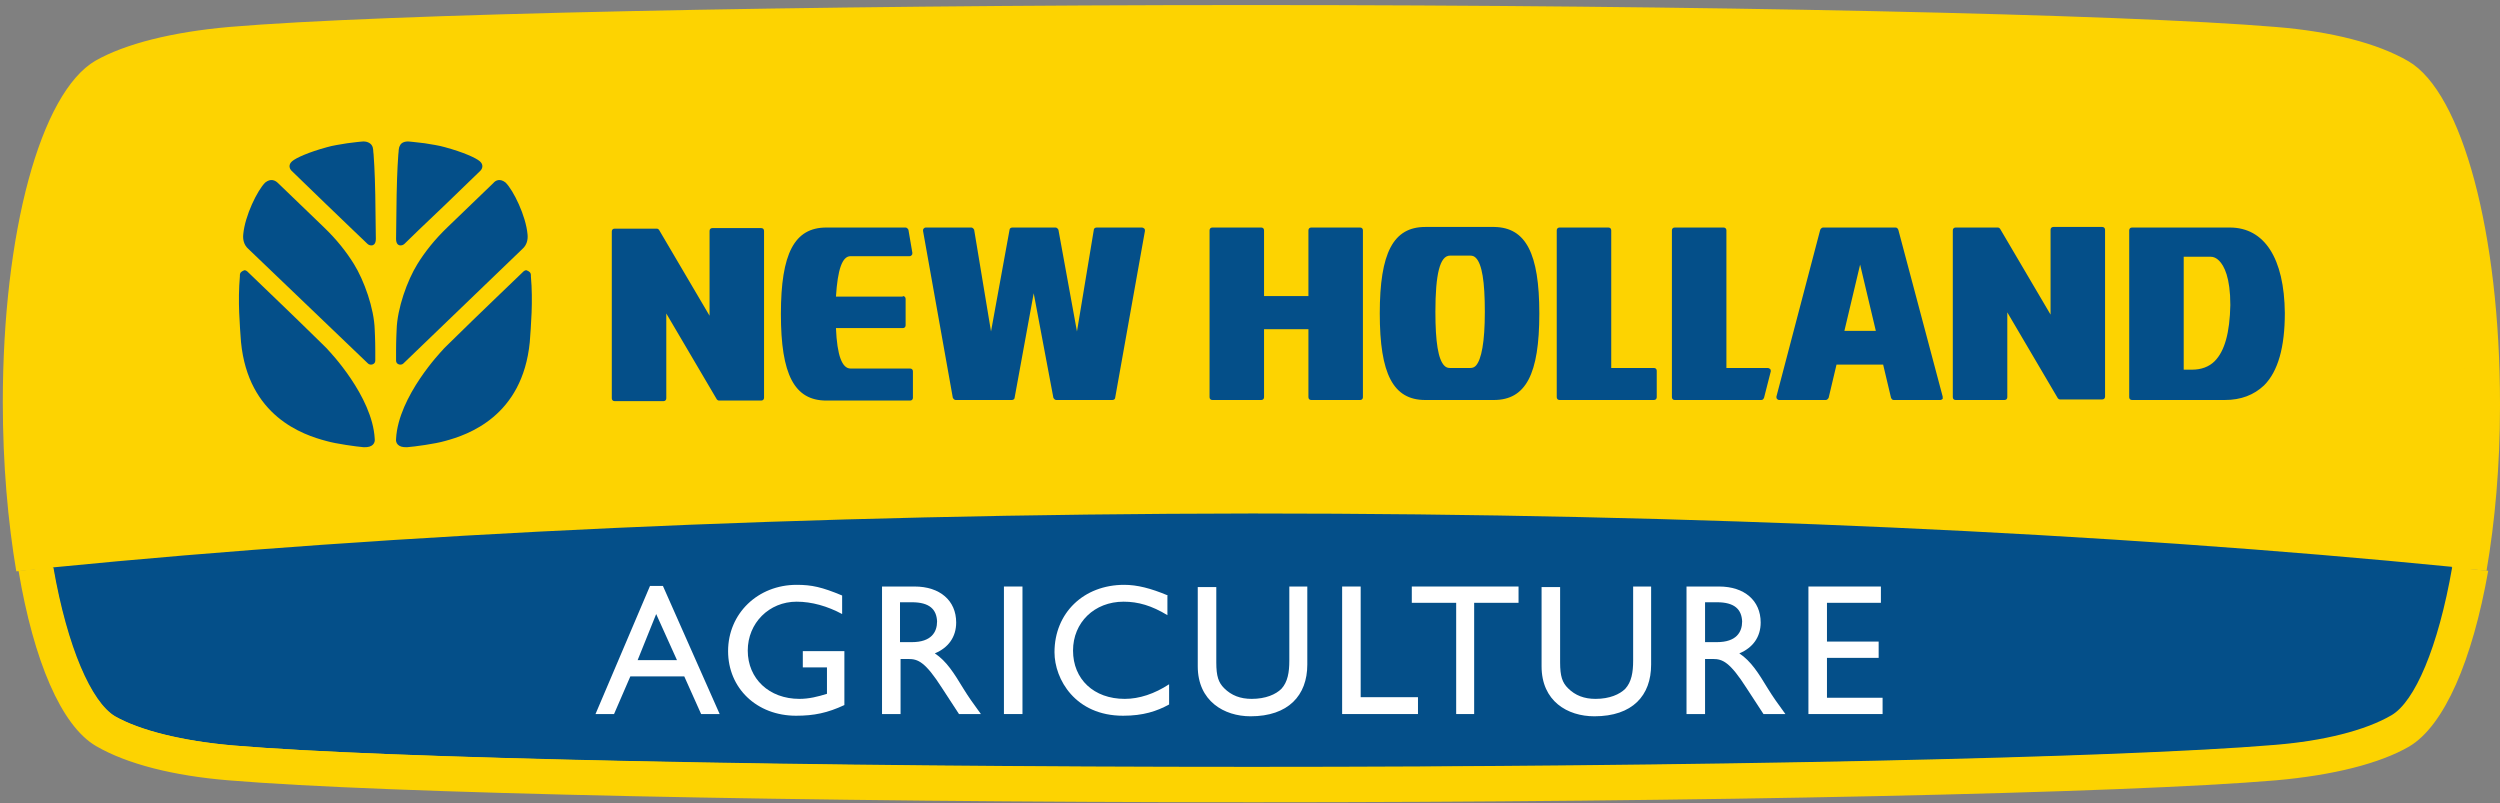 <?xml version="1.0" encoding="UTF-8"?>
<svg xmlns="http://www.w3.org/2000/svg" width="445" height="143" viewBox="0 0 445 143" fill="none">
  <rect x="0" y="0" width="445" height="143" fill="#808080" stroke="none"/>
  <path fill-rule="evenodd" clip-rule="evenodd" d="M442.1 72.3C442 101.2 435.7 125.2 427.4 130C427.3 130 427.3 130.1 427.2 130.1C422.5 132.8 414.6 134.9 405.2 135.7H405.1C405 135.7 404.8 135.7 404.7 135.7C378 137.9 303.9 139.5 223 139.5C142.1 139.5 68.1 137.9 41.3 135.6C41.2 135.6 41 135.6 40.9 135.6H40.8C31.4 134.8 23.5 132.7 18.8 130C18.7 130 18.7 129.9 18.6 129.9H18.5C10.2 125 3.8 100.8 3.8 71.7V71.4C3.9 42.4 10.2 18.4 18.5 13.5H18.6C18.7 13.5 18.7 13.4 18.8 13.4C23.5 10.7 31.4 8.6 40.8 7.8H40.9C41 7.8 41.2 7.8 41.3 7.8C68 5.6 142.1 4 223 4C303.9 4 378 5.6 404.7 7.8C404.8 7.8 405 7.8 405.1 7.8H405.2C414.6 8.6 422.5 10.6 427.2 13.4C427.3 13.4 427.3 13.5 427.4 13.5C435.8 18.4 442.1 42.6 442.1 71.8V72.3Z" fill="#FDD301"></path>
  <path d="M9.4 101C11.9 115.4 16.2 125 20.4 127.5C24.8 130 32.3 131.9 41.5 132.7C68.4 135 143 136.5 222.9 136.5C302.8 136.5 377.4 134.9 404.8 132.6C413.6 131.9 421.1 130 425.7 127.3C429.8 124.9 434 115.3 436.5 100.9C375.9 94.9 302.3 91.4 222.9 91.4C143.6 91.5 70.1 95 9.4 101Z" fill="#044F89"></path>
  <path d="M7 71.9C7.1 41.8 13.7 20.1 20.2 16.4C24.8 13.7 32.4 11.8 41.1 11.1C68.4 8.8 143 7.2 222.9 7.2C302.8 7.2 377.5 8.8 404.3 11C413.5 11.8 421.1 13.7 425.4 16.2C432.1 20.1 438.8 42 438.8 72V72.3C438.8 83.1 437.9 92.8 436.4 101C438.5 101.2 440.6 101.4 442.6 101.6C444.1 92.9 445 82.9 445 72.3V71.9C445 41.6 438.3 16.5 428.7 10.9C423.2 7.7 415 5.6 405.1 4.8C377.6 2.5 302.8 0.9 222.7 0.9C142.6 0.9 67.8 2.5 40.8 4.8C30.6 5.7 22.3 7.8 17 10.8C7.2 16.5 0.5 41.4 0.5 71.6C0.5 82.6 1.4 92.8 2.9 101.7C5 101.5 7 101.3 9.1 101.1C8 92.7 7.1 82.9 7 71.9Z" fill="#FDD301"></path>
  <path d="M17.1 132.8C22.6 136 30.9 138.1 40.7 138.9C68.2 141.2 143 142.8 223.1 142.8C303.2 142.8 378 141.2 405.1 138.9C415.3 138 423.6 135.9 428.8 132.9C435.1 129.2 440.1 117.5 442.9 101.6C440.8 101.4 438.8 101.2 436.7 101C434.2 115.3 430 125 425.9 127.4C421.3 130.1 413.7 132 405 132.7C377.7 135 303.1 136.6 223.1 136.6C143.1 136.6 68.5 135 41.6 132.7C32.4 131.9 24.9 130 20.5 127.5C16.3 125 12 115.3 9.5 101C7.4 101.2 5.3 101.4 3.3 101.6C6 117.6 10.9 129.2 17.1 132.8Z" fill="#FDD301"></path>
  <path fill-rule="evenodd" clip-rule="evenodd" d="M116.8 109.3L120.5 117.5H113.5L116.8 109.3ZM118 104.3H115.7L106 127.1H109.3L112.2 120.4H121.8L124.8 127.1H128.1L118 104.3Z" fill="white"></path>
  <path fill-rule="evenodd" clip-rule="evenodd" d="M150.5 115.9H142.9V118.8H147.2V123.5C145.6 124 144 124.4 142.3 124.4C136.9 124.4 133.1 120.8 133.1 115.8C133.1 110.9 136.9 107.1 141.8 107.1C144.5 107.1 147.3 107.9 149.9 109.3V106C146.3 104.5 144.5 104.1 141.8 104.1C134.9 104.1 129.6 109.2 129.6 115.9C129.6 122.5 134.7 127.4 141.7 127.4C144.9 127.4 147.3 126.9 150.3 125.5V115.9H150.5Z" fill="white"></path>
  <path fill-rule="evenodd" clip-rule="evenodd" d="M160.2 107.2H162.3C165.5 107.2 166.7 108.5 166.8 110.6C166.8 112.5 165.8 114.3 162.3 114.3H160.2V107.2ZM157 104.4V127.1H160.3V117.3H161.7C163.4 117.3 164.7 117.8 167.7 122.5L170.7 127.1H174.6C173 124.9 172.5 124.2 171.5 122.6C169.8 119.8 168.5 117.7 166.4 116.3C168.8 115.3 170.2 113.4 170.2 110.8C170.2 106.9 167.3 104.4 162.8 104.4H157Z" fill="white"></path>
  <path d="M182 104.4H178.7V127.1H182V104.4Z" fill="white"></path>
  <path fill-rule="evenodd" clip-rule="evenodd" d="M207.9 106C204.8 104.7 202.4 104.1 200.1 104.1C192.9 104.1 187.7 109.1 187.7 116.1C187.7 120.9 191.4 127.4 199.9 127.4C203.5 127.4 205.9 126.6 208.1 125.4V121.8C205.5 123.5 202.8 124.4 200.2 124.4C194.7 124.4 191 120.9 191 115.8C191 110.8 194.8 107.1 200 107.1C202.6 107.1 205 107.8 207.8 109.5V106H207.9Z" fill="white"></path>
  <path fill-rule="evenodd" clip-rule="evenodd" d="M232.8 104.4H229.5V117.6C229.5 119.7 229.2 121.4 228.1 122.6C227.1 123.6 225.3 124.4 222.8 124.4C220.8 124.4 219.2 123.8 217.9 122.5C216.9 121.5 216.5 120.4 216.5 117.9V104.5H213.2V118.6C213.2 124.8 217.9 127.5 222.6 127.5C229.3 127.5 232.7 123.8 232.7 118.3V104.4H232.8Z" fill="white"></path>
  <path fill-rule="evenodd" clip-rule="evenodd" d="M242.2 104.4H238.9V127.1H252.4V124.1H242.2V104.4Z" fill="white"></path>
  <path fill-rule="evenodd" clip-rule="evenodd" d="M270.3 104.4H251.3V107.3H259.2V127.1H262.4V107.3H270.3V104.4Z" fill="white"></path>
  <path fill-rule="evenodd" clip-rule="evenodd" d="M294 104.4H290.7V117.6C290.7 119.7 290.4 121.4 289.3 122.6C288.3 123.6 286.5 124.4 284 124.4C282 124.4 280.4 123.8 279.1 122.5C278.1 121.5 277.7 120.4 277.7 117.9V104.5H274.4V118.6C274.4 124.8 279 127.5 283.8 127.5C290.6 127.5 293.9 123.8 293.9 118.3V104.4H294Z" fill="white"></path>
  <path fill-rule="evenodd" clip-rule="evenodd" d="M303.5 107.2H305.6C308.8 107.2 310 108.5 310.1 110.6C310.1 112.5 309.1 114.3 305.6 114.3H303.5V107.2ZM300.2 104.4V127.1H303.5V117.3H304.9C306.6 117.3 307.9 117.8 310.9 122.5L313.9 127.1H317.8C316.2 124.9 315.7 124.2 314.7 122.6C313 119.8 311.7 117.7 309.6 116.3C312 115.3 313.4 113.4 313.4 110.8C313.4 106.9 310.5 104.4 306 104.4H300.2Z" fill="white"></path>
  <path fill-rule="evenodd" clip-rule="evenodd" d="M334.8 104.4H321.9V127.1H335.1V124.2H325.2V117.1H334.4V114.2H325.2V107.3H334.8V104.4Z" fill="white"></path>
  <path fill-rule="evenodd" clip-rule="evenodd" d="M87.8 32.6L79.7 40.4C77.3 42.7 75.6 44.9 74.3 47C72.5 49.9 70.7 54.9 70.6 58.7C70.6 58.7 70.5 60.6 70.5 62.4C70.5 63 70.5 63.7 70.5 64.2C70.5 64.9 71.4 65.1 71.8 64.7L93 44.3C93.8 43.6 94 42.6 93.9 41.7C93.6 38.4 91.4 33.9 90 32.5C89 31.7 88.2 32.1 87.8 32.6ZM72.9 25.2C72.1 25.1 71.4 25.4 71.2 25.9C70.9 26.4 71 26.9 70.9 27.5C70.7 30 70.6 34.2 70.6 34.7L70.5 42.5C70.5 44 71.6 43.8 72 43.4C72.4 43 76 39.5 79.4 36.3L85.5 30.4C85.9 30 86.1 29.3 85.4 28.7C84.7 28.1 82.5 27.1 79.2 26.2C78.2 25.9 76.8 25.7 75.6 25.5C74 25.3 72.9 25.2 72.9 25.2ZM94.5 49C94.5 49.2 94.5 49.2 94.5 49.2C94.9 53.6 94.5 58.1 94.3 60.9C93 74.1 83.3 77.4 79.2 78.5C77.5 79 73.8 79.5 72.5 79.6C70.8 79.7 70.4 78.8 70.5 78.1C70.9 70.5 78.7 62.4 78.7 62.4C78.9 62.1 80.1 61 81.4 59.7C83.4 57.7 93.2 48.3 93.2 48.3C93.3 48.2 93.5 48.1 93.7 48.1C94.2 48.3 94.5 48.5 94.5 49ZM49.5 32.6L57.6 40.4C60 42.7 61.7 44.9 63 47C64.8 49.9 66.6 54.9 66.7 58.7C66.7 58.7 66.8 60.6 66.8 62.4C66.8 63 66.8 63.7 66.8 64.2C66.8 64.9 65.9 65.1 65.5 64.7L44.2 44.3C43.4 43.6 43.2 42.6 43.3 41.7C43.6 38.4 45.8 33.9 47.2 32.5C48.2 31.7 49 32.1 49.5 32.6ZM64.4 25.2C65.2 25.1 65.9 25.4 66.2 25.9C66.5 26.4 66.4 26.9 66.5 27.5C66.7 30 66.8 34.2 66.8 34.7L66.9 42.5C66.9 44 65.8 43.8 65.4 43.4C65 43 61.4 39.6 58 36.3L51.9 30.4C51.5 30 51.3 29.3 52 28.7C52.7 28.1 54.9 27.1 58.2 26.2C59.2 25.9 60.6 25.7 61.8 25.5C63.2 25.3 64.4 25.2 64.4 25.2ZM42.7 49C42.7 49.2 42.7 49.2 42.7 49.2C42.3 53.6 42.7 58.1 42.9 60.9C44.2 74.1 53.9 77.4 58.1 78.5C59.8 79 63.5 79.5 64.7 79.6C66.4 79.7 66.8 78.8 66.7 78.1C66.3 70.5 58.5 62.4 58.5 62.4C58.3 62.1 57.1 61 55.8 59.7C53.9 57.8 44 48.3 44 48.3C43.9 48.2 43.7 48.1 43.5 48.1C43 48.3 42.7 48.5 42.7 49Z" fill="#044F89"></path>
  <path fill-rule="evenodd" clip-rule="evenodd" d="M396.9 40.5H388.7H379.5C379.2 40.5 379 40.7 379 41V70.7C379 71 379.2 71.2 379.5 71.2H388.7H396C398.9 71.2 401.2 70.3 403 68.6C405.5 66.1 406.7 61.8 406.7 55.7C406.6 46 403.1 40.5 396.9 40.5ZM118.6 55.8V70.9C118.6 71.2 118.4 71.4 118.1 71.4H109.4C109.1 71.4 108.9 71.2 108.9 70.9V41.2C108.9 40.9 109.1 40.7 109.4 40.7H116.9C117.1 40.7 117.2 40.8 117.3 40.9L126.3 56.2V41.1C126.3 40.8 126.5 40.6 126.8 40.6H135.5C135.8 40.6 136 40.8 136 41.1V70.8C136 71.1 135.8 71.3 135.5 71.3H128C127.8 71.3 127.7 71.2 127.6 71.1L118.6 55.8ZM307.3 65.5H314.7C314.8 65.5 315 65.6 315.1 65.7C315.2 65.8 315.2 66 315.2 66.1L314 70.8C313.9 71 313.8 71.2 313.5 71.2H298.1C297.8 71.2 297.6 71 297.6 70.7V41C297.6 40.7 297.8 40.5 298.1 40.5H306.8C307.1 40.5 307.3 40.7 307.3 41V65.5ZM286.8 65.5H294.4C294.7 65.5 294.9 65.7 294.9 66V70.7C294.9 71 294.7 71.2 294.4 71.2H277.6C277.3 71.2 277.1 71 277.1 70.7V41C277.1 40.7 277.3 40.5 277.6 40.5H286.3C286.6 40.5 286.8 40.7 286.8 41V65.5ZM184 52.2L180.6 70.8C180.6 71 180.4 71.2 180.1 71.2H170.1C169.9 71.2 169.7 71 169.6 70.8L164.3 41.1C164.3 41 164.3 40.8 164.4 40.7C164.5 40.6 164.6 40.5 164.8 40.5H172.9C173.1 40.5 173.3 40.7 173.4 40.9L176.4 59L179.7 40.9C179.7 40.7 179.9 40.5 180.2 40.5H187.9C188.1 40.5 188.3 40.7 188.4 40.9L191.7 59L194.7 40.9C194.7 40.7 194.9 40.5 195.2 40.5H203.3C203.4 40.5 203.6 40.6 203.7 40.7C203.8 40.8 203.8 41 203.8 41.1L198.5 70.8C198.5 71 198.3 71.2 198 71.2H188C187.8 71.2 187.6 71 187.5 70.8L184 52.2ZM160.7 52.7C161 52.7 161.2 52.9 161.2 53.2V57.9C161.2 58.2 161 58.4 160.7 58.4H148.8C149 63.3 149.9 65.6 151.4 65.6H162C162.3 65.6 162.5 65.8 162.5 66.1V70.8C162.5 71.1 162.3 71.3 162 71.3H147.1C141.4 71.3 139 66.7 139 55.9C139 45.1 141.4 40.5 147.1 40.5H161.2C161.4 40.5 161.6 40.7 161.7 40.9L162.4 45C162.4 45.1 162.4 45.3 162.3 45.4C162.2 45.5 162.1 45.6 161.9 45.6H151.4C149.9 45.6 149.1 48 148.8 52.8H160.7V52.7ZM242.1 40.5H233.4C233.1 40.5 232.9 40.7 232.9 41V52.7H225V41C225 40.7 224.8 40.5 224.5 40.5H215.8C215.5 40.5 215.3 40.7 215.3 41V70.7C215.3 71 215.5 71.2 215.8 71.2H224.5C224.8 71.2 225 71 225 70.7V58.6H232.9V70.7C232.9 71 233.1 71.2 233.4 71.2H242.1C242.4 71.2 242.6 71 242.6 70.7V41C242.6 40.7 242.4 40.5 242.1 40.5ZM345.8 70.6L337.9 40.9C337.8 40.7 337.7 40.5 337.4 40.5H324.5C324.3 40.5 324.1 40.7 324 40.9L316.2 70.6C316.2 70.7 316.2 70.9 316.3 71C316.4 71.1 316.5 71.2 316.7 71.2H325C325.2 71.2 325.4 71 325.5 70.8L326.9 64.9H335.2L336.6 70.8C336.7 71 336.8 71.2 337.1 71.2H345.4C345.5 71.2 345.7 71.1 345.8 71C345.8 70.9 345.8 70.7 345.8 70.6ZM328.3 58.9L331.1 47.1L333.9 58.9H328.3ZM274 55.8C274 66.6 271.6 71.2 265.9 71.2H253.7C248 71.2 245.6 66.6 245.6 55.8C245.6 45 248 40.4 253.7 40.4H266C271.6 40.5 274 45.1 274 55.8ZM357.3 70.7C357.3 71 357.1 71.2 356.8 71.2H348.1C347.8 71.2 347.6 71 347.6 70.7V41C347.6 40.7 347.8 40.5 348.1 40.5H355.6C355.8 40.5 355.9 40.6 356 40.7L365 56V40.9C365 40.6 365.2 40.4 365.5 40.4H374.2C374.5 40.4 374.7 40.6 374.7 40.9V70.6C374.7 70.9 374.5 71.1 374.2 71.1H366.7C366.5 71.1 366.4 71 366.3 70.9L357.3 55.6V70.7ZM394.2 64.3C393.2 65.3 391.8 65.8 390.2 65.8H388.7V45.7H393.5C394 45.7 394.5 45.9 395 46.4C395.9 47.3 397 49.4 397 54.3C396.9 59.2 396 62.5 394.2 64.3ZM264.3 55.5C264.3 50.1 263.8 47 262.7 45.9C262.4 45.6 262.1 45.5 261.7 45.5H258.1C256.3 45.5 255.5 48.8 255.5 55.5C255.5 60.9 256 64 257.1 65.1C257.4 65.4 257.7 65.5 258.1 65.5H261.7C262.1 65.5 262.4 65.4 262.7 65.1C263.7 64 264.3 60.9 264.3 55.5Z" fill="#044F89"></path>
</svg>
